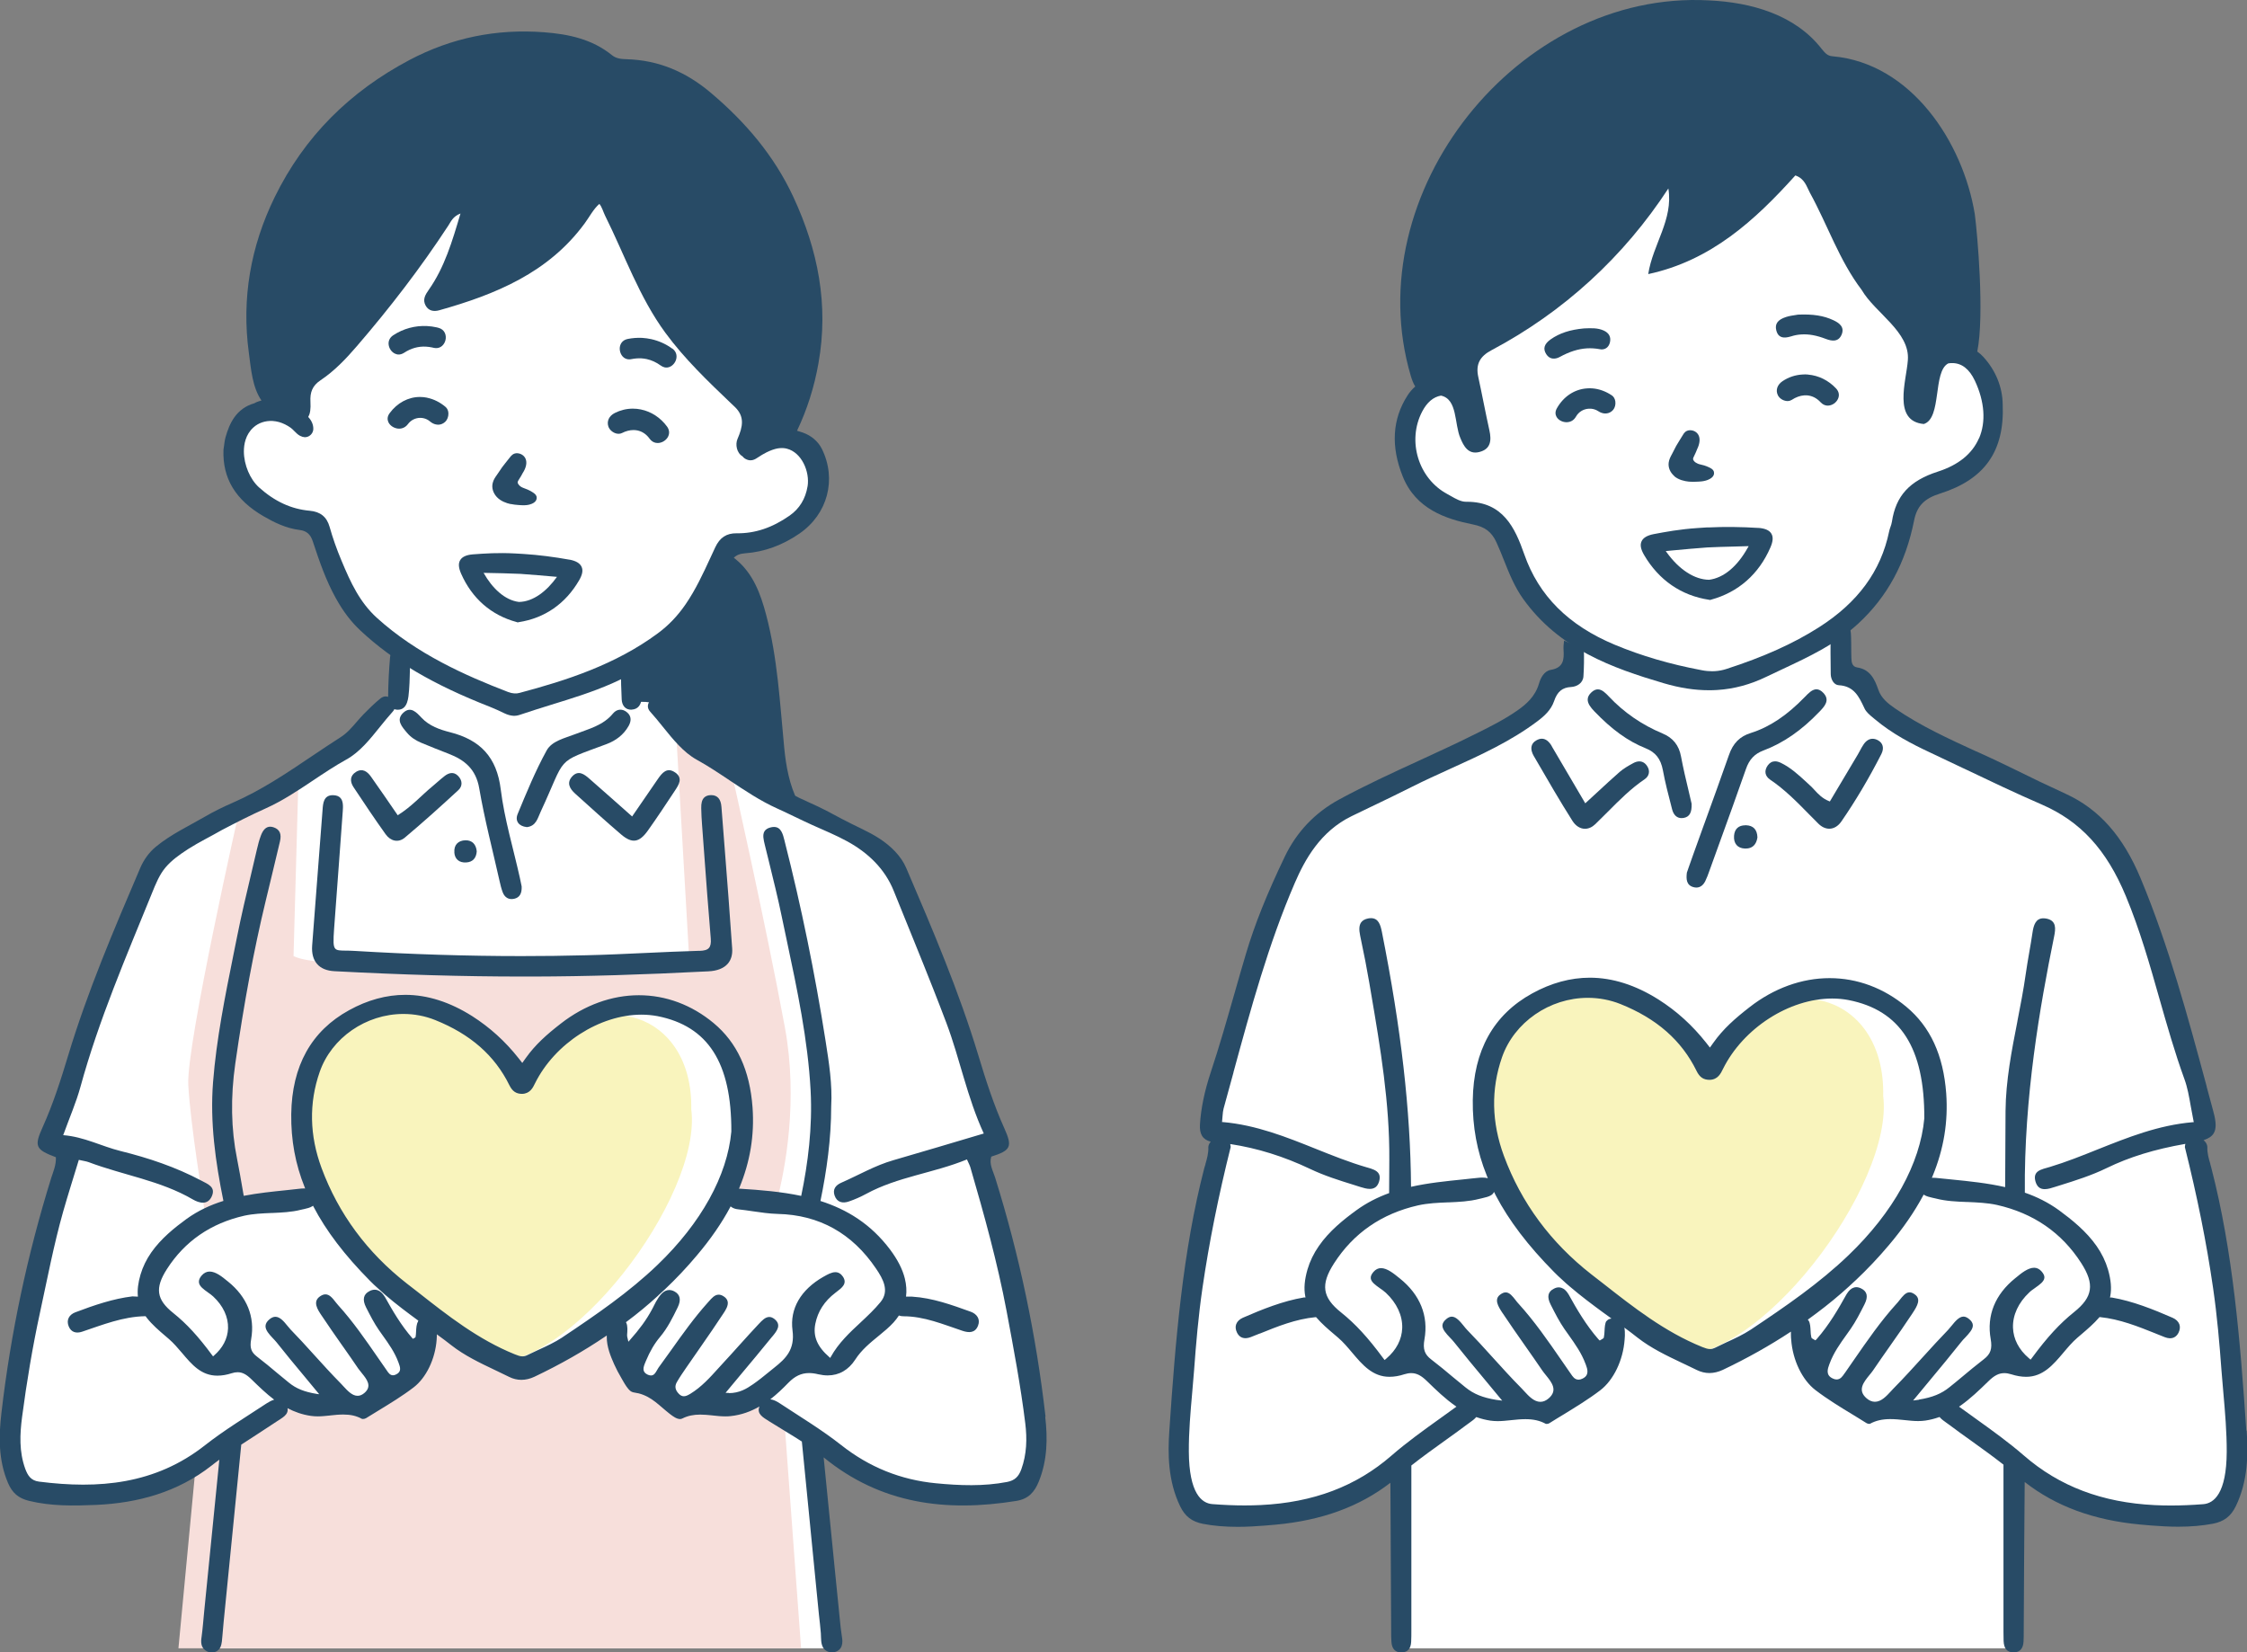 <?xml version="1.0" encoding="UTF-8"?><svg id="_レイヤー_2" xmlns="http://www.w3.org/2000/svg" viewBox="0 0 353.73 260.12"><rect x="0" y="0" width="353.73" height="260.12" fill="#808080" stroke="none"/><defs><style>.cls-1{fill:#f7dfdb;}.cls-2{fill:#f9f4bd;}.cls-3{fill:#fff;}.cls-4{fill:#284b66;}</style></defs><g id="_レイヤー_1-2"><g><g id="_男性_介護士_ハート"><path id="_白" class="cls-3" d="M260.66,24.05s-17.8,24.62-32.18,29.66c0,0-2.97,5.49-5.34,7.41s-4.55,6.13-2.77,10.94c1.78,4.81,5.27,8.69,14.12,9.46,0,0,3.26,6.28,5.2,9.7s7.76,8.84,7.76,8.84l.08,6.44s-3.18-1.01-3.88,1.4-1.24,5.12-7.29,7.83c-6.05,2.71-24.2,10.86-26.76,13.03-2.56,2.17-4.42,1.71-9.7,15.51-5.27,13.81-9.7,31.49-9.7,31.49,0,0-.08,1.78,1.09,2.95,1.16,1.16-3.1,17.45-3.1,17.45,0,0-4.03,31.8-2.48,36.38,1.55,4.58,.31,6.13,6.13,6.44,5.82,.31,16.91,.78,28.08-8.3l.34,28.8h96.58l.34-29.43s5.51,5.11,10.62,6.5c5.11,1.39,18.32,3.92,21.44,1.33,3.12-2.59,3.92-11.02,1.99-26.15-1.92-15.13-6.04-33.71-6.04-33.71l2.19-.93s-9.42-31.85-11.35-36.7c-1.92-4.84-5.04-11.81-12.68-14.87-7.63-3.05-25.75-11.35-27.94-14.4-2.19-3.05-1.92-4.91-3.72-5.04s-2.39-7.37-2.39-7.37c0,0,7.3-4.98,8.96-10.75s.46-10.55,4.45-11.61c3.98-1.06,11.88-3.98,11.88-9.69s.13-10.62-6.7-11.95l-11.48-12.48s-11.55-18.65-12.94-19.25-22.8,1.06-22.8,1.06Z"/><g id="_カラー"><path class="cls-2" d="M296.46,172.46c.3-15.74-15.11-20.24-24.24-8.97-1.06,2.15-3.94,6.05-5.29,1.97-24.29-30.03-46.42,8.55-23.96,31.83,5.71,6.56,12.87,11.3,19.82,15.98,13.76,2.26,35.49-26.84,33.66-40.8Z"/></g><g id="_アウトライン"><g><path class="cls-4" d="M353.62,225.21c-.96-14.3-2.11-28.23-5.5-41.34-.05-.21-.11-.41-.17-.62v-.05c-.25-.83-.5-1.69-.46-2.67-.03-.31-.17-.61-.4-.86-.06-.07-.13-.13-.2-.18,.79-.26,1.28-.59,1.57-1.04,.45-.7,.45-1.74-.03-3.48-.35-1.3-.7-2.6-1.05-3.9v-.05c-2.94-10.88-5.96-22.12-10.39-32.74-2.79-6.68-6.55-10.92-11.83-13.33-2.62-1.2-5.39-2.52-8.47-4.05-1.84-.91-3.74-1.78-5.58-2.62h-.03c-4.31-1.98-8.77-4.01-12.77-6.77-1.07-.74-2.15-1.57-2.62-2.94-.55-1.6-1.27-3.19-3.33-3.5-.86-.13-.89-.94-.91-1.48-.01-.3-.01-.61-.02-.91v-.05c0-.53-.01-2.43-.06-2.97-.1-1.19-.62-1.79-1.54-1.79-.04,0-.09,0-.14,0-.91,.06-1.46,.7-1.49,1.76-.05,1.54-.04,4.53,0,6.51,.02,.82,.5,1.69,1.27,1.73,2.39,.13,3.17,1.79,4,3.55l.05,.11c.27,.57,.82,1.03,1.36,1.47l.24,.2c2.76,2.33,5.9,3.94,8.61,5.21,1.79,.84,3.65,1.72,5.29,2.51l.14,.06c3.98,1.9,8.1,3.87,12.24,5.66,6.11,2.65,10.2,7.09,13.25,14.41,2.2,5.28,3.78,10.82,5.3,16.18,1.19,4.17,2.42,8.49,3.93,12.65,.48,1.31,.72,2.68,1,4.28,.13,.74,.27,1.51,.44,2.34l.03,.16h-.17c-5.4,.46-10.25,2.41-14.95,4.28-2.44,.98-4.96,1.99-7.52,2.76-.13,.04-.27,.08-.45,.13-.72,.2-1.47,.4-1.78,.95-.17,.31-.19,.69-.06,1.17,.24,.85,.7,1.25,1.47,1.25,.52,0,1.11-.19,1.63-.36l.8-.25c2.44-.76,4.96-1.56,7.32-2.71,3.57-1.74,7.53-2.96,12.39-3.81-.04,.14-.06,.3-.08,.51,1.95,7.79,3.41,15.04,4.44,22.17,.65,4.46,1.02,8.85,1.32,12.93,.09,1.19,.19,2.4,.3,3.57,.27,3.05,.54,6.2,.53,9.29-.03,6.58-2.02,8.12-3.69,8.25-1.82,.14-3.49,.21-5.1,.21-.85,0-1.7-.02-2.52-.06-8.3-.4-15.04-2.96-20.61-7.8-2.42-2.1-5.07-4-7.65-5.85-.81-.58-1.6-1.15-2.4-1.73l-.17-.12,.17-.12c1.61-1.12,3.05-2.52,4.44-3.87,.93-.92,1.66-1.29,2.52-1.29,.34,0,.68,.06,1.08,.18,.81,.26,1.6,.4,2.36,.4,2.65,0,4.27-1.92,5.84-3.78,.7-.83,1.42-1.69,2.24-2.39,.2-.17,.41-.35,.61-.52,.96-.82,1.96-1.67,2.8-2.65l.05-.06h.08c3.12,.32,5.99,1.47,8.78,2.59l.04,.02c.46,.18,.92,.37,1.38,.55,.26,.1,.52,.16,.75,.17,.03,0,.06,0,.09,0,.59,0,1.06-.32,1.34-.91,.22-.46,.25-.91,.11-1.3-.16-.42-.53-.78-1.05-1.01-3.05-1.33-6.33-2.64-9.58-3.19h-.29s.04-.18,.04-.18c.24-1.22,.12-2.6-.35-4.23-.38-1.29-.98-2.53-1.79-3.69-1.63-2.34-3.91-4.16-5.92-5.64-1.7-1.23-3.5-2.12-5.38-2.77-.15-14.96,2.38-29.39,4.61-40.34,.25-1.23,.37-2.46-1.15-2.79-.19-.04-.38-.06-.55-.06-1.21,0-1.54,1.1-1.71,2.28-.15,1.03-.33,2.07-.51,3.1-.19,1.11-.39,2.25-.55,3.39-.35,2.49-.84,4.99-1.31,7.41v.03c-.9,4.59-1.83,9.34-1.87,14.13-.03,3.57-.05,7.5-.06,11.98-2.76-.63-5.59-.92-8.39-1.2-.36-.04-.72-.08-1.08-.11l-.21-.02c-.33-.03-.66-.07-.99-.1-.22-.03-.45-.04-.68-.04h-.05c-.05,0-.09,0-.14,0,.04-.1,.09-.2,.13-.3,1.75-4.26,2.45-8.51,2.13-12.99-.45-6.02-2.5-10.48-6.28-13.63-3.54-2.95-7.71-4.51-12.08-4.51s-8.77,1.58-12.61,4.58c-2.29,1.78-4.13,3.4-5.67,5.57l-.56,.78-.59-.76c-2.18-2.75-4.62-4.97-7.48-6.79-3.62-2.29-7.26-3.45-10.83-3.45-3.04,0-6.09,.83-9.07,2.47-6.1,3.35-9.25,9-9.36,16.8-.05,4.18,.66,8.06,2.19,11.85,.06,.15,.12,.3,.18,.45-.23-.07-.5-.1-.82-.1h-.05c-.23,0-.46,.01-.68,.04-.33,.04-.66,.07-.99,.1,0,0-.92,.1-1.29,.14-2.75,.28-5.55,.56-8.26,1.17-.09-12.07-1.55-24.86-4.59-40.14-.22-1.09-.53-2.15-1.71-2.15-.14,0-.28,.01-.43,.04-.53,.1-.92,.32-1.14,.65-.3,.44-.34,1.1-.14,2.06,.63,2.97,1.07,5.25,1.43,7.37l.29,1.71c1.45,8.51,2.94,17.31,2.87,26.22-.01,1.74-.02,3.48-.03,5.23-1.79,.65-3.51,1.51-5.14,2.69-2.02,1.47-4.3,3.29-5.92,5.64-.81,1.16-1.41,2.4-1.79,3.69-.47,1.63-.59,3.01-.35,4.23l.04,.18h-.23s-.03,0-.03,0c-3.28,.55-6.55,1.86-9.6,3.19-.52,.23-.89,.58-1.05,1.01-.15,.39-.11,.85,.11,1.3,.28,.6,.74,.91,1.34,.91,.03,0,.06,0,.09,0,.24-.01,.49-.07,.75-.17,.46-.18,.92-.37,1.38-.55h.04c2.78-1.13,5.66-2.29,8.78-2.59h.08s.05,.05,.05,.05c.84,.98,1.83,1.83,2.8,2.65,.2,.17,.41,.35,.61,.52,.82,.7,1.54,1.56,2.24,2.39,1.57,1.86,3.19,3.78,5.84,3.78,.76,0,1.55-.13,2.36-.4,.39-.12,.73-.18,1.07-.18,.86,0,1.59,.37,2.52,1.29,1.39,1.35,2.83,2.75,4.44,3.87l.17,.12-.17,.12c-.79,.58-1.59,1.15-2.4,1.73-2.57,1.84-5.22,3.74-7.64,5.84-5.57,4.85-12.31,7.4-20.61,7.8-.82,.04-1.67,.06-2.52,.06-1.62,0-3.29-.07-5.1-.21-1.66-.13-3.65-1.67-3.69-8.25-.02-3.09,.26-6.24,.53-9.3,.1-1.17,.21-2.39,.3-3.57,.3-4.08,.67-8.48,1.32-12.93,1.04-7.13,2.49-14.38,4.44-22.17-.02-.18-.04-.33-.07-.46,4.25,.64,8.47,1.96,12.58,3.92,2.22,1.06,4.58,1.8,6.87,2.51,0,0,.81,.25,1.07,.34,.48,.15,.98,.29,1.44,.29,.76,0,1.23-.37,1.47-1.16,.15-.49,.14-.88-.03-1.2-.31-.57-1.08-.8-1.83-1.01l-.11-.03c-2.71-.79-5.39-1.86-7.98-2.9-4.61-1.85-9.38-3.76-14.63-4.22h-.15s.02-.16,.02-.16c.03-.3,.05-.56,.07-.82,.04-.47,.07-.81,.16-1.14,.53-1.89,1.04-3.79,1.56-5.69v-.04c2.71-9.92,5.49-20.17,9.66-29.81,1.57-3.63,4-8.1,8.94-10.5,1.05-.51,2.1-1.02,3.15-1.52l.05-.02c2.06-.99,4.2-2.02,6.3-3.08,2-1.01,4.07-1.94,6.06-2.85,4.65-2.11,9.46-4.29,13.66-7.45,1.1-.82,2.17-1.78,2.65-3.19,.5-1.49,1.3-2.15,2.68-2.22,.89-.05,1.87-.59,1.94-1.68,.09-1.37,.11-2.78,.07-4.29-1.05-.43-2.09-.87-3.12-1.34-.08,.56-.11,1.05-.08,1.51,.09,1.44,.01,2.76-1.99,3.1-1.09,.18-1.63,1.3-1.89,2.2-.59,2-2,3.21-3.31,4.14-2.12,1.49-4.45,2.65-6.71,3.77l-.25,.12c-2.84,1.42-5.78,2.76-8.64,4.08-4.14,1.9-8.43,3.87-12.52,6.09-3.83,2.08-6.71,5.11-8.58,9.01-2.85,5.96-4.73,10.66-6.09,15.23-.64,2.13-1.25,4.28-1.84,6.35l-.03,.1c-1.15,4.02-2.33,8.18-3.68,12.23-.99,2.99-1.55,5.69-1.71,8.24-.09,1.53,.42,2.38,1.7,2.72-.22,.24-.35,.53-.38,.81,.04,1-.21,1.86-.45,2.68v.05c-.07,.21-.13,.41-.19,.62-3.39,13.11-4.54,27.03-5.5,41.34-.25,3.63-.23,7.89,1.7,11.89,.77,1.6,1.86,2.43,3.61,2.77,1.66,.32,3.44,.47,5.44,.47,.7,0,1.44-.02,2.21-.06,1.35-.07,2.66-.18,3.76-.28,7.29-.67,13.22-2.84,18.08-6.6,.04,6.07,.09,17.24,.12,23.25v.17c0,.56,0,1.14,.05,1.7,.08,1.04,.62,1.59,1.54,1.59h.06c.95-.03,1.45-.59,1.5-1.69,.03-.6,.03-1.21,.03-1.8v-25.94c1.71-1.35,3.48-2.62,5.21-3.86,1.16-.83,2.36-1.69,3.53-2.57,.13-.1,.26-.19,.4-.29,.36-.26,.74-.52,1-.82l.07-.08,.1,.03c.71,.25,1.41,.42,2.12,.53,.37,.05,.75,.08,1.15,.08,.66,0,1.34-.07,2-.14l.18-.02c.67-.07,1.43-.15,2.2-.15,1.26,0,2.28,.23,3.19,.73,.03,.01,.08,.02,.14,.02,.14,0,.31-.04,.41-.1,.4-.25,.8-.5,1.24-.77l.81-.49c2.04-1.25,4.15-2.53,5.99-3.94,2.09-1.6,3.6-4.73,3.83-7.98,.01-.18,.03-.39,.04-.62,.01-.42,0-.85-.08-1.26,.7,.51,1.4,1.04,2.08,1.58,2.11,1.65,4.56,2.82,6.94,3.95l.51,.24c.64,.3,1.26,.6,1.89,.91,.64,.31,1.3,.47,1.97,.47s1.41-.17,2.11-.5c3.81-1.81,7.41-3.83,10.72-6.02-.01,.21-.01,.42,0,.62,0,.23,.02,.44,.04,.62,.23,3.25,1.74,6.38,3.83,7.97,1.84,1.41,3.95,2.7,6,3.94l.8,.49c.44,.27,.84,.51,1.24,.77,.1,.06,.27,.11,.41,.11,.07,0,.12,0,.14-.02,.91-.5,1.93-.73,3.19-.73,.76,0,1.52,.08,2.2,.15l.18,.02c.66,.07,1.33,.14,2,.14,.4,0,.78-.03,1.15-.08,.72-.11,1.41-.28,2.12-.53l.1-.03,.07,.08c.26,.3,.63,.56,1.01,.83,.13,.09,.27,.19,.39,.28,1.17,.88,2.37,1.74,3.55,2.58,1.67,1.2,3.38,2.43,5.04,3.73v25.89s0,.44,0,.44c0,.47,0,.95,.02,1.43,.05,1.2,.56,1.79,1.56,1.79h.09c.93-.03,1.43-.61,1.49-1.72,.03-.54,.03-1.09,.03-1.63v-.25c.03-5.87,.09-17.04,.15-23.22,4.89,3.82,10.86,6.02,18.21,6.7,1.11,.1,2.42,.22,3.76,.28,.77,.04,1.51,.06,2.21,.06,2,0,3.78-.16,5.44-.47,1.76-.34,2.84-1.17,3.62-2.77,1.93-4,1.95-8.25,1.7-11.89Zm-100.73-17.27c-.24,.39-.27,1.03-.3,1.6-.02,.32-.03,.65-.11,1.02v.03s-.03,.03-.03,.03c-.05,.07-.13,.13-.28,.21l-.34,.2-.21-.21c-1.94-2.22-3.42-4.76-4.64-6.97l-.04-.07s-.05-.08-.09-.14c-.28-.45-.63-.76-1-.89-.15-.06-.31-.09-.46-.09-.25,0-.52,.07-.79,.22-.93,.47-1.1,1.28-.5,2.47l.07,.14c.64,1.26,1.3,2.56,2.11,3.73,.22,.31,.44,.62,.66,.93,1,1.41,2.04,2.87,2.65,4.54l.04,.09c.27,.73,.63,1.73-.54,2.26-.2,.1-.4,.15-.59,.15-.61,0-.94-.5-1.23-.94l-.12-.17c-.45-.65-.91-1.31-1.37-1.98-2.07-3-4.22-6.11-6.72-8.86-.13-.13-.24-.28-.35-.41l-.13-.17c-.46-.59-.94-1.21-1.55-1.21-.26,0-.54,.11-.85,.34-.99,.72-.4,1.79,.35,2.91l.06,.08c1.1,1.66,2.28,3.34,3.41,4.95l.23,.33c.76,1.08,1.7,2.42,2.56,3.69,.15,.22,.34,.45,.58,.75,.9,1.11,1.91,2.36,.42,3.64-.42,.36-.85,.54-1.3,.54-1,0-1.82-.89-2.54-1.67-.12-.14-.24-.26-.38-.41l-.04-.04c-1.62-1.63-3.21-3.4-4.62-4.95-1.37-1.52-2.62-2.89-3.93-4.23-.18-.19-.38-.42-.57-.67-.52-.64-1.17-1.44-1.87-1.44-.27,0-.57,.13-.86,.38-.38,.31-.58,.63-.61,.97-.04,.65,.61,1.34,1.19,1.95,.22,.23,.45,.47,.64,.71,1.61,2.02,3.31,4.08,4.91,5.99,.67,.81,1.35,1.63,2.07,2.5l.6,.72-.94-.12c-2.14-.35-3.54-.92-4.83-1.96-.66-.53-1.33-1.08-2-1.64-1-.85-2.19-1.83-3.39-2.75-1.07-.81-1.35-1.64-1.08-3.17,.66-3.71-.68-7.03-3.87-9.59l-.14-.11c-.79-.64-1.86-1.52-2.83-1.52-.44,0-.84,.2-1.18,.59-.33,.38-.47,.71-.43,1.03,.07,.58,.76,1.07,1.43,1.54l.02,.02c.32,.22,.65,.45,.92,.7,1.72,1.61,2.64,3.58,2.58,5.55-.06,1.8-.92,3.46-2.48,4.79l-.29,.25-.24-.31c-2.38-3.23-4.36-5.38-6.61-7.18-2.97-2.37-3.26-4.39-1.12-7.72,3.06-4.77,7.51-7.84,13.24-9.14,1.54-.34,3.13-.41,4.67-.47h.14c1.6-.07,3.24-.14,4.82-.55,.11-.03,.22-.05,.35-.08l.16-.04c.51-.12,.99-.23,1.34-.45,.23-.14,.38-.31,.47-.53,.09,.18,.18,.37,.28,.56,2.07,3.96,5.06,7.89,9.15,12.03,.4,.41,.84,.83,1.4,1.33,.3,.29,.64,.59,1.08,.96,1.76,1.51,3.64,2.91,5.26,4.1,.3,.22,.6,.43,.9,.65l.26,.19c.05,.04,.11,.08,.16,.12-.36,.04-.61,.17-.77,.41Zm19.04,3.3l-.27,.13c-.67,.31-1.21,.57-1.71,.82-.25,.12-.48,.18-.75,.18-.4,0-.75-.14-1.2-.31l-.05-.02c-5.89-2.38-10.82-6.26-15.59-10l-1.83-1.42c-6.42-5.01-11.05-11.28-13.78-18.66-1.95-5.27-2.05-10.49-.3-15.52,1.92-5.51,7.48-9.36,13.52-9.36,1.77,0,3.49,.33,5.11,.97,5.72,2.29,9.64,5.73,12,10.54,.48,.99,1.08,1.4,2.06,1.4,1.29-.03,1.75-1,2.1-1.72,3.19-6.42,10.42-11.08,17.2-11.08,.86,0,1.72,.08,2.56,.24,8.18,1.61,11.98,7.53,11.93,18.63-.65,7.13-4.88,14.78-11.93,21.54-4.58,4.4-9.89,8.05-15.38,11.71-1.2,.79-2.53,1.4-3.7,1.94Zm30.17,9.11l-.93,.12,.6-.72c.71-.86,1.4-1.69,2.07-2.5,1.6-1.92,3.3-3.97,4.9-5.99,.18-.24,.41-.48,.64-.71,.57-.61,1.23-1.3,1.19-1.95-.02-.34-.22-.66-.61-.97-.29-.24-.59-.37-.86-.37-.7,0-1.35,.8-1.87,1.44-.2,.24-.39,.47-.57,.67-1.31,1.35-2.55,2.71-3.93,4.23-1.41,1.55-3,3.31-4.62,4.95l-.05,.05c-.13,.14-.25,.26-.37,.4-.72,.78-1.53,1.67-2.54,1.67-.45,0-.88-.18-1.3-.54-1.49-1.28-.48-2.53,.42-3.64,.24-.29,.43-.52,.58-.74,.86-1.27,1.8-2.61,2.56-3.69l.23-.33c1.14-1.62,2.31-3.29,3.41-4.96l.05-.08c.75-1.13,1.34-2.19,.35-2.91-.31-.23-.58-.34-.85-.34-.6,0-1.08,.61-1.55,1.21l-.13,.16c-.11,.14-.22,.28-.35,.41-2.5,2.75-4.64,5.86-6.72,8.86-.46,.66-.92,1.32-1.37,1.98l-.12,.16c-.3,.44-.63,.94-1.24,.94-.19,0-.39-.05-.59-.15-1.18-.53-.81-1.53-.54-2.27l.03-.07c.61-1.68,1.65-3.14,2.66-4.55,.23-.32,.44-.63,.66-.93,.81-1.17,1.47-2.47,2.11-3.73l.07-.14c.6-1.19,.43-2-.5-2.47-.27-.14-.54-.22-.79-.22-.15,0-.31,.03-.46,.09-.37,.13-.71,.44-1,.9-.04,.05-.06,.09-.08,.13l-.04,.06c-1.23,2.21-2.7,4.76-4.65,6.98l-.21,.21-.34-.19c-.15-.08-.23-.14-.28-.21l-.02-.03v-.03c-.09-.37-.11-.7-.12-1.02-.03-.57-.06-1.21-.3-1.6-.04-.07-.09-.12-.15-.17,.47-.34,.93-.68,1.37-1.01,1.8-1.34,3.53-2.77,5.15-4.25h0s.05-.05,.05-.05c.27-.24,.56-.5,.93-.86l.05-.04c1.85-1.75,3.62-3.62,5.25-5.56,2.2-2.6,4-5.22,5.37-7.78,.03-.05,.05-.1,.08-.15,.03,.02,.07,.05,.1,.07,.35,.22,.83,.33,1.34,.45l.15,.03c.13,.03,.24,.05,.35,.08,1.58,.41,3.23,.48,4.82,.54h.13c1.54,.07,3.13,.13,4.67,.47,5.73,1.3,10.18,4.37,13.24,9.14,2.14,3.33,1.84,5.35-1.12,7.72-2.25,1.8-4.23,3.95-6.61,7.18l-.24,.31-.29-.25c-1.56-1.33-2.42-2.99-2.48-4.79-.06-1.97,.85-3.94,2.57-5.55,.26-.26,.6-.49,.92-.71l.02-.02c.67-.47,1.36-.96,1.43-1.54,.04-.31-.1-.64-.43-1.02-.34-.39-.74-.59-1.18-.59-.97,0-2.05,.88-2.83,1.53l-.14,.11c-3.19,2.57-4.53,5.88-3.87,9.59,.27,1.53-.02,2.36-1.08,3.17-1.2,.92-2.38,1.91-3.39,2.75-.67,.56-1.33,1.11-2,1.64-1.29,1.05-2.69,1.62-4.84,1.97Z"/><path class="cls-4" d="M265.55,137.4c-.12,.98-.08,1.94,1.02,2.25,.16,.05,.33,.07,.48,.07,.59,0,1.07-.35,1.4-1.01,.25-.51,.46-1.07,.65-1.62l1.45-4.01c1.42-3.92,2.89-7.97,4.3-12.01,.53-1.53,1.36-2.4,2.76-2.93,3.12-1.17,6-3.16,8.79-6.08,.82-.85,1.74-1.82,.64-2.98-.36-.38-.72-.57-1.09-.57-.66,0-1.26,.62-1.78,1.16l-.04,.04c-2.86,2.95-5.57,4.75-8.52,5.68-1.73,.54-2.79,1.61-3.43,3.46-1.27,3.62-2.59,7.27-3.87,10.8l-.05,.13c-.57,1.58-1.14,3.17-1.71,4.75-.25,.69-.49,1.38-.71,2.01l-.3,.87Z"/><path class="cls-4" d="M285.64,124.36c-.24-.26-.46-.5-.71-.72-.2-.18-.39-.36-.58-.54-1.22-1.12-2.48-2.28-4.02-3.02-.32-.15-.62-.23-.89-.23-.46,0-.85,.22-1.16,.65-.29,.41-.41,.84-.34,1.23,.07,.38,.31,.72,.7,.99,2.29,1.54,4.23,3.51,6.1,5.42,.5,.51,.99,1.01,1.5,1.51,.53,.53,1.13,.81,1.73,.81,.71,0,1.38-.4,1.88-1.11,2.23-3.22,4.36-6.81,6.32-10.65,.47-.93,.26-1.75-.58-2.19-.27-.14-.54-.21-.8-.21-.53,0-1.01,.3-1.4,.86-.22,.31-.4,.66-.58,.99-.11,.21-.23,.42-.35,.63-1.04,1.75-2.08,3.5-3.12,5.24l-1.28,2.15-.12-.05c-1.06-.42-1.69-1.1-2.3-1.76Z"/><path class="cls-4" d="M244.3,117.48c-.46-.79-.99-1.19-1.58-1.19-.28,0-.57,.09-.88,.27-.39,.22-.63,.52-.72,.87-.15,.56,.09,1.16,.32,1.56l.45,.77c1.81,3.13,3.69,6.37,5.66,9.48,.5,.78,1.21,1.23,1.96,1.23,.57,0,1.13-.25,1.63-.73,.67-.65,1.34-1.31,1.98-1.96,1.79-1.8,3.64-3.66,5.8-5.12,.71-.48,.87-1.3,.4-2.03-.32-.51-.75-.77-1.25-.77-.3,0-.62,.09-.95,.27-.74,.4-1.51,.84-2.15,1.39-1.19,1.04-2.33,2.1-3.65,3.32-.51,.48-1.05,.97-1.62,1.49l-.14,.13-1.61-2.74c-1.26-2.15-2.46-4.19-3.66-6.23Z"/><path class="cls-4" d="M259.05,117.79c1.58,.63,2.39,1.67,2.73,3.47,.35,1.91,.85,3.83,1.33,5.68l.12,.47c.23,.89,.76,1.38,1.48,1.38,.11,0,.23-.01,.34-.03,.93-.17,1.3-.85,1.25-2.23-.14-.62-.29-1.26-.45-1.93l-.03-.13c-.42-1.74-.84-3.53-1.19-5.39-.32-1.75-1.27-2.94-2.92-3.62-3.23-1.35-6.07-3.3-8.43-5.81-.48-.5-1.07-1.13-1.74-1.13-.33,0-.66,.15-.99,.45-.4,.36-.6,.73-.61,1.13-.02,.66,.48,1.28,1.02,1.85,2.76,2.89,5.33,4.74,8.09,5.84Z"/><path class="cls-4" d="M274.75,129.92c-1.06,0-1.69,.58-1.77,1.64-.05,.61,.09,1.11,.39,1.46,.29,.34,.73,.53,1.29,.56,.06,0,.11,0,.17,0,1.03,0,1.66-.61,1.83-1.75-.04-1.25-.66-1.89-1.84-1.92h-.07Z"/></g><g><path class="cls-4" d="M276.82,83.11c-2.62-.17-5.4-.2-7.84-.08h-.32s-1.36,.09-1.36,.09c-2.91,.19-5.15,.62-6.96,.96-1.03,.2-1.67,.58-1.92,1.14-.26,.55-.13,1.24,.4,2.15,2.31,3.95,5.85,6.39,10.23,7.05l.16,.03,.16-.05c4.28-1.17,7.51-4.01,9.33-8.21,.42-.97,.47-1.66,.15-2.19-.32-.53-.99-.82-2.04-.9Zm-1.67,3.09c-1.65,2.98-3.81,4.78-6.1,5.07-2.28-.02-4.71-1.59-6.67-4.31l-.15-.21,.96-.09c2.06-.19,3.84-.36,5.57-.48h0s0,0,0,0c1.33-.07,2.71-.1,4.17-.14,.67-.02,1.37-.04,2.09-.06h.26s-.12,.22-.12,.22Z"/><path class="cls-4" d="M263.56,74.96c.69,.59,1.63,.79,2.3,.86,.42,.04,.84,.03,1.24,.01,0,0,.34-.01,.44-.02,.52-.03,.94-.12,1.3-.26,1.1-.44,1.05-1.06,.93-1.39-.13-.29-.43-.45-.77-.61-.24-.12-.49-.2-.72-.28-.15-.05-.32-.09-.55-.14-.16-.04-.3-.07-.44-.13-.25-.1-.46-.24-.61-.42-.06-.08-.14-.19-.15-.28-.02-.15,.09-.38,.22-.63,.16-.32,.3-.65,.41-.94,.45-.91,.52-1.75,.18-2.31-.27-.45-.78-.71-1.35-.69-.64,.04-.9,.47-1.05,.72l-.63,1.02c-.15,.24-.3,.49-.44,.73-.12,.22-.24,.45-.35,.68-.09,.18-.18,.37-.31,.6-.22,.41-.45,.82-.52,1.34-.1,.78,.22,1.55,.89,2.13Z"/><path class="cls-4" d="M284.63,58.96c-.31-.03-.63-.03-.94,0-1.1,.07-2.14,.42-3.07,1.04-.84,.56-1.13,1.43-.74,2.22,.24,.49,.82,.86,1.4,.91,.07,0,.14,0,.21,0,.21-.01,.4-.08,.57-.18,.64-.42,1.32-.67,1.97-.71,.15,0,.31,0,.46,0,.8,.07,1.51,.43,2.12,1.09,.29,.31,.64,.49,1.01,.52,.07,0,.14,0,.21,0,.62-.04,1.22-.45,1.5-1.03,.28-.57,.17-1.18-.29-1.67-1.18-1.26-2.74-2.04-4.41-2.18Z"/><path class="cls-4" d="M253.72,62.23c-.94-.63-1.99-1.01-3.03-1.09-.29-.02-.58-.03-.86,0-1.96,.13-3.69,1.27-4.74,3.13-.33,.58-.22,1.04-.07,1.32,.25,.48,.82,.82,1.44,.87,.1,0,.19,0,.28,0,.58-.04,1.05-.34,1.35-.87,.41-.73,1.16-1.2,2-1.25,.12,0,.25,0,.37,0,.41,.03,.81,.17,1.16,.4,.3,.2,.64,.32,.97,.35,.08,0,.17,0,.25,0,.43-.03,.82-.23,1.11-.57,.28-.33,.41-.85,.34-1.33-.06-.42-.26-.75-.55-.95Z"/><path class="cls-4" d="M249.77,54.84c.68-.04,1.37,0,2.06,.13,.14,.03,.28,.04,.42,.03,.62-.04,1.07-.48,1.21-1.19,.15-.81-.19-1.41-1.01-1.78-.94-.42-1.92-.38-3.07-.33h-.02c-2.2,.2-3.88,.75-5.27,1.74-.99,.71-1.22,1.45-.69,2.29,.32,.51,.77,.76,1.31,.72,.28-.02,.57-.11,.86-.27,1.48-.81,2.86-1.25,4.22-1.34Z"/><path class="cls-4" d="M288.62,50.41c-1.53-.72-3.2-.98-5.57-.88-.1,.02-.22,.04-.37,.06-.41,.06-.97,.14-1.51,.31-1.31,.42-1.8,1.09-1.54,2.11,.2,.81,.68,1.17,1.47,1.12,.25-.02,.54-.08,.87-.18,.52-.17,1.06-.27,1.6-.3,1.18-.08,2.42,.15,3.88,.71,.5,.19,.91,.27,1.26,.25,.57-.04,.96-.35,1.21-.95,.5-1.22-.43-1.84-1.3-2.25Z"/><path class="cls-4" d="M315.27,63.65c-.03-2.7-1.11-5.36-3.05-7.47-.28-.31-.6-.59-.95-.84,1.15-5.71,.02-18.51-.39-21.62-1.86-11.35-10.02-23.77-22.38-24.86-.87-.05-1.25-.61-1.71-1.14-4.18-5.41-11.11-7.36-17.8-7.66-30.02-1.63-55.39,30.34-46.9,59.11,.19,.63,.4,1.2,.7,1.67-.47,.42-.89,.9-1.23,1.44-2.39,3.73-2.63,8.02-.73,12.74,2.06,5.11,6.74,6.68,11.04,7.54,1.92,.38,2.96,1.18,3.72,2.85,.42,.92,.8,1.87,1.17,2.8,.82,2.06,1.67,4.19,3.02,6.07,5.66,7.9,14.04,10.89,22.14,13.28,2.52,.74,4.84,1.1,7.1,1.1,.44,0,.89-.01,1.32-.04,2.67-.17,5.22-.86,7.77-2.1,.86-.41,1.72-.82,2.58-1.22,4.11-1.93,8.36-3.92,11.84-7.13,4.58-4.23,7.46-9.54,8.79-16.22,.45-2.28,1.6-3.47,4.08-4.25,7.04-2.22,10.18-6.68,9.87-14.04Zm-3.74,5.35c-1.06,2.44-3.23,4.2-6.46,5.24-4.46,1.44-6.62,3.8-7.24,7.9-.04,.29-.14,.57-.24,.85-.07,.21-.16,.45-.2,.69-1.3,6.24-4.92,11.17-11.06,15.08-4.04,2.57-8.69,4.66-14.61,6.57-.54,.17-1.1,.28-1.68,.32-.16,.01-.33,.02-.49,.02-.54,0-1.09-.05-1.69-.17-4.99-.94-9.45-2.25-13.63-3.99-7.33-3.06-12-7.73-14.28-14.27-1.46-4.17-3.35-8.25-9.03-8.25h-.15c-.79,0-1.62-.47-2.42-.93-.17-.1-.34-.19-.5-.28-4.57-2.44-6.38-8.39-3.96-13,.76-1.45,1.75-2.29,2.95-2.5,2.64,.55,2.09,4.47,3.06,6.69,.5,1.22,1.23,2.63,2.97,2.19,1.81-.45,1.95-1.81,1.6-3.4-.62-2.79-1.14-5.6-1.75-8.4-.44-2,.23-3.26,2.1-4.24,11.34-6.01,20.81-14.71,27.82-25.45,.8,4.93-2.44,8.77-3.17,13.48,9.88-2.12,16.81-8.47,23.16-15.53,1.5,.51,1.76,1.75,2.3,2.74,2.78,5.06,4.61,10.63,8.14,15.28,2.1,3.62,7.64,6.61,7.27,11.07-.23,3.25-2.43,9.59,2.51,10.04,2.88-.89,1.39-8.27,3.85-9.54,.13-.02,.26-.04,.39-.05,.08,0,.16,0,.24,0,1.5,0,2.7,.94,3.57,2.79,1.53,3.27,1.76,6.48,.65,9.05Z"/></g></g></g><g id="_女性_介護士_ハート"><path id="_白-2" class="cls-3" d="M70.23,29.89l-25.27,28.94v6.02s-7.06-1.4-8.55,2.59c-1.49,3.99-.19,9.45,3.9,11.97,4.09,2.52,9.88,3.23,9.88,3.23,0,0,1.01,7.16,3.91,10.97s8.74,8.62,8.74,8.62l-.16,6.72s-1.93,1.78-4.53,4.38c-2.6,2.6-2.42,4.46-7.53,6.6-5.11,2.14-25.55,14.16-25.55,14.16,0,0-2.88,3.5-4.83,9.44-1.95,5.95-12.73,36.51-12.73,36.51l3.04,1.11-7.04,27.04s-4.83,16.45-1.11,23.69l1.49,2.88s10.96,1.21,16.17,0c5.2-1.21,15.98-8.08,15.98-8.08l-2.94,32.8h99.05l-4.35-33.88s4.06,3.18,7.03,5.32c2.97,2.14,12.1,4.65,18.34,4.35,6.24-.29,8.67-.04,9.63-3.39,.96-3.35,.42-14.7-1.38-21.77-1.8-7.08-7.96-29.27-7.96-29.27l3.85-1.8s-10.76-27.88-11.43-30.77c-.67-2.89-3.64-11.18-7.62-14.49-3.98-3.31-24.54-11.5-28.47-15.78-3.94-4.28-7.93-13.36-7.93-13.36,0,0,9.75-8.25,10.82-11.72,1.06-3.47-.58-7.3,2.26-7.34,2.85-.04,11.08,.04,13.01-5.74,1.93-5.78,1.69-7.11-1.83-9.21-3.52-2.09-7.08-2.43-7.08-2.43l-.42-6.03-24.54-33.37-23.86,1.07Z"/><g id="_カラー-2"><g><path class="cls-1" d="M32.13,190.02l-.06,2.11,18.67-3.59s-4.27-13.46-2.38-18.72,4.47-8.63,8.53-10.72c4.07-2.08,7.16-1.49,11.91,0,4.76,1.49,10.11,2.91,13.19,10.38,0,0,7.05-12.78,19.35-11.73,12.3,1.05,15.28,10.56,15.78,16.57,.5,6.01-3.18,14.21-3.18,14.21,0,0,4.34,.35,8.29,.82,1.39-5.3,3.46-16.09,1.32-27.67-3.02-16.35-8.31-39.79-8.31-39.79l-8.81-6.74,2.08,36.03s-19.47,.66-30.16,.66-28.17,.57-32.14-1.32l.78-28.21-9.21,4.77s-8.47,37.43-8.14,43.69c.33,6.25,2.47,19.23,2.47,19.23Z"/><path class="cls-1" d="M119.13,220.29s-9.28,1.82-12.03,1.59c-2.74-.24-7.74-5.62-7.74-5.62l-3.18-9.37s-11.11,8.84-13.63,8.77c-2.51-.07-15.41-8.77-15.41-8.77,0,0,.4,5.2-1.32,8.11s-8.86,6.55-8.86,6.55c0,0-6.1,1.79-11.12-1.39,0,0-11.44,8.65-15.08,11.12l-2.67,28.2H126.11l-2.66-36.28-4.32-2.92Z"/></g><path class="cls-2" d="M108.82,174.63c.29-15.34-14.73-19.72-23.62-8.74-1.03,2.09-3.84,5.9-5.15,1.92-23.68-29.27-45.25,8.34-23.35,31.02,5.57,6.39,12.54,11.01,19.31,15.57,13.41,2.2,34.59-26.16,32.81-39.77Z"/></g><g id="_アウトライン-2"><g><path class="cls-4" d="M110.06,149.68c-2.83,.08-5.71,.21-8.49,.34-3.05,.14-6.21,.29-9.31,.36-3.35,.09-6.77,.13-10.17,.13-8.55,0-17.42-.28-26.36-.82-.52-.03-.95-.04-1.34-.04-.84-.01-1.35-.02-1.61-.31-.34-.37-.32-1.21-.18-3.19,.23-3.25,.48-6.54,.72-9.73,.22-2.91,.44-5.82,.64-8.73,.06-.79,.07-1.6-.37-2.08-.26-.28-.64-.42-1.17-.43h-.03c-1.44,0-1.54,1.27-1.61,2.29-.22,2.86-.44,5.72-.66,8.58-.33,4.2-.66,8.54-.98,12.8-.09,1.24,.17,2.21,.78,2.91,.6,.69,1.53,1.07,2.74,1.13,10.63,.56,20.31,.84,29.6,.84,.59,0,1.17,0,1.76,0,8.23-.02,16.98-.28,27.52-.82,1.36-.07,2.38-.47,3.01-1.18,.54-.61,.78-1.43,.71-2.43-.36-5.3-.78-10.69-1.19-15.9-.17-2.13-.33-4.26-.5-6.39-.09-1.22-.63-1.84-1.62-1.84-.48,0-.86,.14-1.11,.4-.33,.34-.47,.87-.45,1.67,.02,.92,.06,1.74,.12,2.48,.1,1.35,.2,2.7,.3,4.06,.34,4.57,.68,9.3,1.08,13.95,.06,.74-.03,1.2-.29,1.5-.26,.3-.73,.44-1.52,.46Z"/><path class="cls-4" d="M63.51,112.18c-1.25,1.15-.23,2.23,.56,3.17,.6,.72,1.38,1.22,2.24,1.58,1.41,.59,2.84,1.16,4.27,1.71,2.56,.98,4.34,2.43,4.86,5.45,.84,4.9,2.11,9.73,3.2,14.59,.13,.6,.28,1.2,.49,1.77,.31,.82,.94,1.23,1.81,1.04,.87-.2,1.23-.84,1.18-1.95-.06-.29-.16-.82-.28-1.34-1.03-4.64-2.43-9.23-3.01-13.92-.62-5.08-3.21-7.8-7.98-9.01-1.61-.41-3.26-.98-4.47-2.26-.83-.88-1.72-1.88-2.88-.82Z"/><path class="cls-4" d="M82.92,130.21c1.49-.16,1.72-1.42,2.19-2.42,4.16-8.93,2.12-7.57,10.37-10.65,1.47-.55,2.7-1.47,3.48-2.86,.4-.71,.49-1.49-.2-2.1-.76-.68-1.65-.59-2.25,.13-1.56,1.91-3.83,2.43-5.96,3.26-1.64,.64-3.67,1.06-4.5,2.58-1.76,3.2-3.16,6.61-4.56,10-.45,1.09,.19,1.92,1.42,2.05Z"/><path class="cls-4" d="M106.32,121.63c-1.32-.95-2.1,.05-2.79,1.05-1.26,1.82-2.51,3.65-4.02,5.85-2.43-2.15-4.59-4.08-6.77-5.98-.77-.67-1.67-1.34-2.62-.37-.99,1.03-.44,1.98,.44,2.77,2.4,2.16,4.78,4.33,7.23,6.42,1.72,1.46,2.85,1.28,4.2-.62,1.47-2.06,2.86-4.18,4.26-6.29,.6-.91,1.29-1.95,.08-2.83Z"/><path class="cls-4" d="M70,122.16c-.67,.51-1.28,1.1-1.93,1.63-1.76,1.45-3.28,3.2-5.46,4.55-1.44-2.09-2.8-4.1-4.21-6.08-.57-.8-1.33-1.37-2.35-.75-.99,.61-.97,1.53-.4,2.4,1.65,2.49,3.31,4.98,5.05,7.41,.77,1.08,1.99,1.41,3.03,.54,2.88-2.42,5.67-4.93,8.43-7.48,.69-.64,.65-1.55-.07-2.26-.68-.67-1.42-.47-2.08,.03Z"/><path class="cls-4" d="M71.52,134.2c.08,1.06,.78,1.63,1.86,1.57,1.08-.06,1.6-.73,1.67-1.75-.1-1.11-.73-1.76-1.77-1.74-1.15,.02-1.85,.73-1.75,1.92Z"/><path class="cls-4" d="M99.46,111.71c.99-.06,1.47-.78,1.53-1.7,.07-.99,.02-1.98,.02-2.97,.02,0,.04,0,.06,0,0-1.07,.04-2.14-.01-3.2,0-.03,0-.05,0-.07-1.1,.54-2.21,1.08-3.31,1.65,0,1.57,.04,3.14,.12,4.71,.05,.9,.56,1.65,1.6,1.59Z"/><path class="cls-4" d="M164.59,223.02c-1.47-12.8-4.09-25.36-7.94-37.66-.33-1.06-.97-2.1-.6-3.28,3.08-.98,3.37-1.54,2.06-4.45-1.67-3.71-2.91-7.56-4.08-11.44-3.06-10.12-7.2-19.83-11.36-29.53-.83-1.95-2.45-3.48-4.19-4.63-1.85-1.21-3.92-2.02-5.86-3.07-1.65-.89-3.36-1.81-5.1-2.57-4.46-1.94-8.51-4.68-12.44-7.32-1.47-.99-2.99-2.02-4.51-2.98-1.01-.64-1.79-1.55-2.54-2.42-.36-.42-.73-.85-1.13-1.25-.81-.82-1.67-1.68-2.63-2.45-.25-.2-.53-.31-.82-.31-.34,0-.66,.15-.94,.43-.63,.63-.69,1.36-.16,1.94,.69,.76,1.37,1.6,2.02,2.41,1.59,1.97,3.23,4,5.3,5.15,1.82,1,3.56,2.17,5.25,3.3,2.36,1.57,4.79,3.2,7.44,4.39,1.84,.83,3.64,1.75,5.48,2.58,1.86,.84,3.76,1.61,5.56,2.6,3.26,1.79,5.9,4.31,7.3,7.8,2.08,5.17,4.21,10.32,6.25,15.51,.7,1.77,1.38,3.54,2.05,5.31,2.12,5.64,3.23,11.62,5.87,17.36-5,1.48-9.6,2.87-14.22,4.2-2.9,.83-5.48,2.35-8.22,3.55-.87,.38-1.38,1.03-1.05,2,.37,1.09,1.27,1.29,2.25,.95,.94-.32,1.86-.73,2.73-1.2,4.97-2.7,10.62-3.27,15.86-5.42,.25,.58,.44,.9,.54,1.25,2.18,7.49,4.26,14.97,5.71,22.67,1.1,5.86,2.2,11.7,2.93,17.61,.3,2.44,.24,4.87-.62,7.25-.41,1.13-1.01,1.75-2.22,1.99-3.73,.72-7.5,.57-11.22,.21-5.52-.53-10.49-2.52-14.91-6.01-3.06-2.41-6.42-4.43-9.68-6.58-.47-.31-.98-.57-1.48-.63,1.01-.78,1.94-1.67,2.82-2.58,1.04-1.07,2.05-1.55,3.28-1.55,.44,0,.91,.06,1.44,.19,.52,.12,1.03,.18,1.49,.18,1.78,0,3.28-.86,4.33-2.48,.98-1.53,2.33-2.63,3.76-3.8l.05-.04c.72-.59,1.55-1.27,2.22-2.01,.32-.35,.6-.72,.85-1.1,.21,.08,.45,.12,.71,.12,3.28,0,6.24,1.27,9.27,2.28,1.06,.36,2.03,.36,2.48-.81,.4-1.04-.21-1.84-1.14-2.18-3-1.08-6.01-2.18-9.24-2.38-.32,0-.64-.01-.96,0,.12-.9,.06-1.86-.19-2.87-.37-1.47-1.13-2.95-2.31-4.53-3.05-4.06-6.81-6.33-10.97-7.66,.98-4.76,1.69-9.75,1.69-14.89,.2-3.45-.35-6.9-.87-10.22l-.02-.13c-1.67-10.63-3.83-21.16-6.41-31.29l-.05-.21c-.25-1-.53-2.14-1.65-2.14-.15,0-.32,.02-.49,.06-.49,.11-.82,.32-1.01,.62-.34,.56-.14,1.36,.05,2.14,0,0,.46,1.86,.66,2.68,.69,2.81,1.41,5.71,2,8.58,.26,1.26,.53,2.53,.8,3.79,1.63,7.68,3.32,15.62,3.75,23.6,.31,5.8-.41,11.48-1.48,16.61-3.08-.65-6.32-.93-9.62-1.13-.03,0-.06,0-.09,0-.03,0-.07,0-.09,0,.02-.04,.04-.09,.06-.13,1.71-4.15,2.39-8.29,2.08-12.66-.43-5.87-2.44-10.21-6.12-13.28-3.45-2.87-7.52-4.39-11.77-4.39s-8.54,1.54-12.29,4.46c-2.23,1.73-4.02,3.32-5.52,5.43l-.55,.77-.58-.74c-2.12-2.68-4.51-4.84-7.29-6.62-3.52-2.23-7.07-3.36-10.55-3.36-2.96,0-5.93,.81-8.83,2.41-5.95,3.26-9.02,8.77-9.12,16.37-.05,4.08,.64,7.86,2.13,11.55,.02,.05,.04,.1,.06,.15-.05,0-.1,0-.16,0h-.04c-.22,0-.44,.01-.65,.04-.37,.04-.73,.08-1.1,.12-.33,.03-.67,.07-1,.11-2.24,.23-4.5,.46-6.72,.89-.05-.3-.11-.61-.16-.91-.28-1.61-.56-3.27-.89-4.9-.95-4.67-1.04-9.72-.28-15.01,1.38-9.61,2.94-17.95,4.76-25.5,.35-1.45,.7-2.91,1.05-4.36,.41-1.7,.81-3.4,1.22-5.1,.28-1.17-.03-1.89-.96-2.22-.2-.07-.39-.11-.57-.11-.63,0-1.11,.45-1.46,1.37-.28,.73-.47,1.49-.64,2.22-.3,1.29-.61,2.58-.91,3.88-.77,3.24-1.56,6.58-2.22,9.9-.18,.93-.37,1.85-.56,2.78-1.32,6.54-2.68,13.3-3.21,20.06-.5,6.32,.38,12.57,1.63,18.7-2.03,.63-3.99,1.53-5.82,2.85-1.88,1.37-4.01,3.08-5.54,5.27-.76,1.09-1.33,2.26-1.69,3.48-.38,1.3-.52,2.43-.41,3.47-.26-.01-.55-.02-.87-.04-2.96,.35-5.99,1.37-8.99,2.51-.94,.36-1.46,1.18-1.03,2.22,.38,.92,1.18,1.14,2.1,.83,3.25-1.09,6.44-2.38,9.95-2.44,.02,0,.04,0,.05,0,.06,.09,.13,.18,.2,.27,.84,1.07,1.9,1.98,2.92,2.85,.19,.16,.38,.32,.56,.48,.74,.64,1.41,1.43,2.06,2.19,1.55,1.84,3.02,3.57,5.56,3.57,.72,0,1.48-.13,2.25-.38,.34-.11,.64-.16,.94-.16,.74,0,1.38,.33,2.2,1.14,1.13,1.1,2.28,2.22,3.55,3.18-.41,.12-.82,.35-1.2,.59-3.26,2.15-6.62,4.18-9.68,6.58-7.83,6.17-16.74,6.93-26.14,5.73-1.26-.16-1.76-.93-2.17-2.03-.97-2.69-.85-5.43-.49-8.17,.73-5.52,1.64-11,2.83-16.47,1.15-5.3,2.16-10.63,3.64-15.86,.77-2.69,1.62-5.36,2.46-8.12,.68,.16,1.14,.21,1.55,.36,5.43,2.05,11.3,2.89,16.4,5.87,1,.58,2.34,.94,2.98-.49,.66-1.48-.61-1.92-1.66-2.48-4.02-2.13-8.29-3.56-12.69-4.65-3-.74-5.76-2.25-9.04-2.5,1.04-2.88,2.06-5.2,2.72-7.62,2.88-10.51,7.19-20.49,11.28-30.54,.56-1.38,1.15-2.86,2.13-4.01,.96-1.12,2.18-1.99,3.42-2.79,.05-.03,.1-.06,.15-.1,1.71-1.09,3.52-1.96,5.27-2.97,2.27-1.19,4.56-2.36,6.91-3.41,2.65-1.19,5.09-2.82,7.44-4.39,1.69-1.13,3.44-2.3,5.25-3.3,2.08-1.14,3.72-3.18,5.3-5.15,.65-.81,1.33-1.64,2.02-2.41,.11-.12,.19-.24,.24-.37,.15,.05,.32,.09,.5,.09,1.64,.03,1.72-1.93,1.82-3.12,.12-1.42,.1-2.84,.16-4.26,.01-.29,.04-.56,.01-.83-.02-.27-.09-.53-.27-.79-.29-.42-.77-.62-1.27-.63-.88,0-1.55,.51-1.62,1.32-.18,2.09-.29,4.18-.31,6.28-.12-.04-.24-.07-.37-.07-.28,0-.57,.11-.82,.31-.95,.77-1.82,1.63-2.63,2.45-.39,.4-.76,.83-1.13,1.25-.75,.88-1.53,1.78-2.54,2.42-1.52,.97-3.04,1.99-4.51,2.98-3.92,2.64-7.98,5.38-12.44,7.32-1.48,.65-2.96,1.36-4.36,2.18-2.62,1.52-5.38,2.8-7.74,4.74-1.1,.9-1.93,2.07-2.49,3.38-4.15,9.71-8.3,19.42-11.35,29.54-1.15,3.81-2.36,7.59-4,11.23-1.37,3.04-1.14,3.53,2.08,4.75,.05,1.25-.41,2.23-.73,3.24-3.76,12.08-6.38,24.42-7.84,36.98-.44,3.74-.49,7.48,1.04,11.07,.66,1.54,1.62,2.39,3.3,2.8,3.49,.85,7.01,.79,10.52,.64,6.65-.29,12.89-2.02,18.2-6.18,.41-.32,.82-.64,1.24-.94-.16,1.57-.31,3.14-.47,4.71-.21,2.14-.43,4.27-.64,6.41-.21,2.14-.43,4.27-.64,6.41-.21,2.14-.43,4.27-.64,6.41-.13,1.32-.23,2.68-.41,3.99-.06,.39-.09,.8,0,1.19,.17,.72,.87,1.23,1.61,1.23,.58,0,1.12-.31,1.36-.84,.25-.55,.26-1.25,.32-1.85,.07-.67,.11-1.38,.18-2.05,.92-9.2,1.85-18.58,2.78-27.98,1.85-1.22,3.73-2.4,5.57-3.64,.86-.58,1.92-1.06,1.71-2.1,1.1,.58,2.3,1.01,3.65,1.21,.36,.05,.72,.08,1.1,.08,.62,0,1.26-.07,1.87-.13l.15-.02c.62-.07,1.33-.14,2.03-.14,1.14,0,2.05,.21,2.87,.66,.05,.03,.12,.04,.22,.04,.16,0,.36-.05,.48-.13,.39-.25,.78-.48,1.19-.73l.7-.43c1.9-1.16,3.87-2.36,5.59-3.68,1.98-1.51,3.41-4.47,3.63-7.53,.01-.17,.03-.37,.03-.58,0-.08,0-.16,0-.25,.06,.04,.12,.08,.17,.13,.71,.51,1.42,1.05,2.12,1.6,2.06,1.61,4.45,2.75,6.76,3.85l.5,.24c.62,.3,1.23,.59,1.84,.89,.62,.31,1.27,.46,1.92,.46s1.37-.16,2.06-.49c4-1.9,7.77-4.04,11.2-6.37,.06-.04,.12-.08,.18-.12,0,.08,0,.17,0,.25-.01,1.5,.59,2.99,1.16,4.27,.34,.75,.73,1.5,1.16,2.22,.08,.13,.15,.26,.23,.4,.33,.57,.71,1.22,1.18,1.6,.24,.19,.55,.24,.88,.29,.14,.02,.28,.04,.42,.08,.47,.12,.93,.3,1.41,.55,.85,.45,1.59,1.09,2.3,1.7l.06,.05c.33,.28,.71,.61,1.12,.93,.53,.41,1.1,.81,1.61,.81,.14,0,.27-.03,.39-.1,.83-.41,1.71-.6,2.79-.6,.6,0,1.23,.06,1.83,.12l.17,.02c.61,.07,1.29,.14,1.96,.14,.29,0,.55-.01,.81-.04,1.72-.18,3.22-.74,4.56-1.52-.49,1.17,.57,1.73,1.5,2.32,1.71,1.08,3.47,2.1,5.17,3.2,.42,4.22,.84,8.44,1.25,12.66,.05,.51,.1,1.02,.15,1.53,.12,1.26,.25,2.51,.37,3.77,.16,1.59,.31,3.18,.47,4.77,.15,1.51,.3,3.03,.45,4.54,.1,.97,.23,1.93,.3,2.91,.06,.79-.05,1.72,.45,2.39,.67,.92,2.29,.8,2.77-.25,.03-.06,.05-.12,.07-.19,.14-.44,.11-.92,.03-1.38-.15-.91-.24-1.81-.33-2.73-.14-1.43-.29-2.85-.43-4.28-.17-1.7-.34-3.4-.51-5.1-.54-5.38-1.07-10.77-1.61-16.15,8.99,7.36,19.27,8.64,30.32,6.86,1.93-.31,2.88-1.39,3.57-3.1,1.33-3.31,1.39-6.74,.99-10.17Zm-98.78-14.98c-.25,.4-.28,1.02-.31,1.57-.01,.29-.03,.58-.08,.86v.02s-.02,.02-.02,.02c-.03,.04-.09,.08-.2,.14l-.19,.11-.09-.09c-1.79-2.04-3.15-4.4-4.29-6.44l-.04-.06s-.05-.09-.09-.14c-.29-.45-.64-.77-1.02-.91-.16-.06-.33-.09-.49-.09-.26,0-.54,.07-.82,.22-.97,.49-1.15,1.35-.55,2.54l.06,.12c.6,1.18,1.22,2.39,1.98,3.49,.2,.28,.4,.57,.61,.86,.93,1.3,1.88,2.64,2.44,4.18l.03,.07c.26,.71,.53,1.44-.41,1.87-.16,.08-.32,.12-.47,.12-.46,0-.73-.4-.99-.79l-.11-.16c-.42-.61-.84-1.22-1.27-1.83-1.93-2.79-3.92-5.68-6.25-8.25-.11-.11-.21-.24-.31-.37l-.12-.15c-.46-.59-.93-1.19-1.58-1.19-.29,0-.58,.12-.9,.35-1.14,.83-.32,2.06,.28,2.96l.05,.07c1.02,1.54,2.11,3.09,3.16,4.59l.2,.28c.79,1.12,1.6,2.28,2.39,3.45,.15,.21,.33,.44,.55,.7,.78,.96,1.66,2.05,.41,3.12-.36,.31-.71,.45-1.08,.45-.85,0-1.57-.79-2.22-1.49-.13-.15-.26-.28-.39-.42-1.49-1.51-2.97-3.14-4.28-4.59-1.28-1.42-2.44-2.69-3.65-3.93-.16-.17-.32-.36-.52-.61-.51-.63-1.14-1.4-1.88-1.4-.3,0-.62,.14-.92,.39-.4,.33-.6,.66-.63,1.03-.04,.68,.59,1.35,1.15,1.95,.2,.21,.41,.43,.58,.64,1.4,1.77,2.83,3.5,4.55,5.56,.62,.75,1.26,1.51,1.92,2.32l.25,.3-.39-.05c-1.95-.32-3.23-.83-4.39-1.78-.61-.5-1.23-1-1.85-1.52-.93-.79-2.04-1.71-3.15-2.56-.94-.71-1.17-1.41-.93-2.76,.62-3.51-.64-6.65-3.66-9.08l-.13-.1c-.75-.62-1.78-1.46-2.75-1.46-.47,0-.88,.21-1.24,.61-.34,.39-.48,.75-.44,1.1,.07,.62,.75,1.1,1.4,1.56l.02,.02c.29,.2,.59,.41,.83,.64,1.56,1.45,2.39,3.23,2.33,5.01-.06,1.62-.83,3.1-2.24,4.31l-.12,.1-.1-.13c-2.22-3.01-4.06-5.01-6.16-6.69-2.66-2.12-2.92-3.93-1-6.92,2.81-4.38,6.9-7.2,12.17-8.4,1.41-.31,2.86-.37,4.27-.43h.15c1.49-.07,3.04-.13,4.52-.51,.1-.03,.2-.05,.31-.07l.15-.03c.49-.11,.95-.22,1.3-.44,.05-.03,.09-.06,.13-.09,.02,.03,.03,.06,.05,.1,2.01,3.86,4.93,7.69,8.92,11.72,.39,.4,.82,.81,1.37,1.29,.3,.28,.62,.57,1.05,.94,1.71,1.47,3.54,2.83,5.12,3.99,.03,.02,.06,.04,.08,.06-.03,.04-.07,.07-.09,.11Zm22.71,2.5c-1.17,.77-2.46,1.36-3.61,1.89l-.26,.12c-.65,.3-1.18,.55-1.67,.79-.24,.12-.47,.18-.74,.18-.39,0-.73-.14-1.17-.31l-.05-.02c-5.74-2.32-10.55-6.1-15.19-9.75l-1.78-1.38c-6.25-4.88-10.77-11-13.43-18.19-1.9-5.13-2-10.23-.29-15.13,1.87-5.37,7.29-9.12,13.18-9.12,1.72,0,3.4,.32,4.98,.95,5.57,2.23,9.4,5.59,11.7,10.27,.47,.95,1.06,1.36,2,1.36,1.25-.03,1.71-.98,2.04-1.67,3.11-6.26,10.16-10.8,16.76-10.8,.84,0,1.67,.08,2.5,.23,7.98,1.57,11.68,7.34,11.64,18.17-.63,6.95-4.76,14.41-11.63,21-4.47,4.29-9.64,7.84-14.99,11.41Zm26.23,8.74c-.07,0-.35-.01-.35-.01h-.18s.12-.15,.12-.15c0,0,1.4-1.67,2.04-2.45l.04-.05c1.79-2.14,3.48-4.15,5.15-6.22l.05-.05c.68-.83,1.44-1.77,.32-2.69-.28-.22-.55-.34-.83-.34-.64,0-1.16,.57-1.63,1.07l-.05,.05c-.95,1.01-1.9,2.06-2.82,3.08l-.3,.33c-.88,.98-1.66,1.85-2.39,2.63-.21,.22-.41,.44-.61,.67l-.23,.25c-1.3,1.44-2.65,2.94-4.38,4-.37,.22-.7,.4-1.04,.4-.29,0-.54-.12-.79-.38-.58-.59-.69-1.18-.33-1.82,.46-.8,.98-1.56,1.47-2.27,.64-.94,1.29-1.87,1.9-2.74l.45-.65c1.17-1.68,2.37-3.42,3.51-5.16,.31-.46,.83-1.23,.68-1.9-.08-.34-.31-.62-.7-.85-.25-.15-.49-.22-.72-.22-.62,0-1.1,.56-1.54,1.06l-.18,.2c-2.11,2.35-3.97,4.96-5.76,7.48l-.05,.07c-.6,.84-1.27,1.78-1.94,2.69-.08,.11-.15,.24-.25,.42-.22,.39-.46,.8-.93,.8-.14,0-.3-.04-.48-.11-.98-.43-.75-1.16-.39-2l.06-.15c.66-1.58,1.38-2.79,2.25-3.82,1.16-1.38,1.97-3.01,2.74-4.59l.03-.06c.57-1.18,.39-2.03-.54-2.51-.27-.14-.54-.21-.8-.21-.22,0-.43,.05-.63,.15l-.03,.02h-.01c-.28,.15-.57,.42-.84,.78h0s-.03,.04-.03,.04c-.05,.06-.09,.12-.13,.18-.29,.42-.54,.89-.76,1.34l-.06,.13c-.08,.16-.16,.31-.25,.47-.85,1.58-1.93,3.06-3.49,4.81l-.2,.22-.12-.53c-.06-.21-.09-.37-.08-.55,.05-.65,.11-1.38-.12-1.88-.02-.04-.04-.08-.06-.12,.02-.01,.04-.03,.06-.04,1.76-1.31,3.45-2.71,5.03-4.16h0s.03-.04,.03-.04c.27-.23,.55-.49,.93-.85,1.81-1.71,3.55-3.55,5.14-5.45,2.14-2.53,3.9-5.08,5.23-7.58,.02-.04,.04-.07,.05-.11,.04,.04,.09,.07,.13,.1,.28,.2,.65,.33,1.1,.37,.77,.08,1.56,.2,2.25,.3,1.28,.19,2.61,.38,3.95,.42,6.52,.15,11.72,3.05,15.47,8.61,1.1,1.62,2.15,3.5,.71,5.26-.94,1.15-2.05,2.19-3.12,3.19l-.05,.05c-1.62,1.5-3.46,3.21-4.66,5.39l-.09,.17-.14-.12c-1.91-1.66-2.6-3.28-2.21-5.25,.38-1.94,1.44-3.58,3.15-4.88l.18-.14c.86-.65,1.74-1.31,1.02-2.4-.32-.47-.72-.71-1.19-.71-.61,0-1.25,.37-1.82,.69l-.06,.03c-3.59,2.05-5.32,5.05-4.87,8.45,.4,3-1.06,4.43-2.87,5.86-.3,.24-.59,.47-.89,.72-.77,.63-1.6,1.3-2.45,1.89-1.02,.71-2.16,1.4-3.82,1.4Z"/></g><g><path class="cls-4" d="M129.39,70.68c-.6-1.2-1.68-2.13-3.06-2.6-.29-.1-.58-.19-.86-.27,1.61-3.38,2.71-6.88,3.37-10.6,1.65-9.22-.07-17.86-3.95-26.21-3.03-6.51-7.54-11.79-13.01-16.41-3.9-3.29-8.2-5.12-13.24-5.27-.85-.03-1.61-.08-2.31-.64-3.1-2.51-6.77-3.3-10.65-3.6-7.52-.58-14.6,.86-21.25,4.38-9.34,4.95-16.51,12.01-21.19,21.58-3.8,7.77-5.22,15.96-4.07,24.47,.35,2.6,.55,5.43,1.99,7.54-.1,.02-.2,.05-.29,.08-.26,.09-.56,.18-.82,.35-2.91,.82-3.95,3.26-4.53,5.3-.14,.49-.2,1-.26,1.46-.02,.19-.05,.38-.08,.56-.17,4.49,1.89,7.91,6.31,10.47,1.59,.92,3.51,1.9,5.68,2.16,1.07,.13,1.7,.67,2.06,1.76,1.08,3.27,2.09,6.2,3.65,9,1.16,2.09,2.4,3.71,3.89,5.1,5.14,4.79,11.42,8.48,20.36,11.98,.82,.32,1.61,.7,2.28,1.02,.48,.23,.94,.36,1.38,.39,.35,.02,.68-.03,1.01-.14,1.64-.56,3.33-1.08,4.96-1.59,3.18-.98,6.47-1.99,9.58-3.36,1.24-.55,2.47-1.16,3.7-1.85,.05,1.6,.09,3.21,.14,4.81,1.99-.26,3.72,.2,5.53,1.72,2.87,2.4,5.64,4.88,8.63,7.14,3,2.27,6.14,4.3,9.5,6.01,.59,.3,1.19,.58,1.8,.84-1.37-2.68-1.9-5.61-2.19-8.6-.68-7.01-1.03-14.07-2.85-20.91-.87-3.28-2.03-6.46-4.79-8.72-.1-.08-.19-.15-.29-.22,.41-.43,.99-.66,1.79-.71,3-.22,5.87-1.26,8.55-3.11,4.44-3.06,5.89-8.54,3.52-13.33Zm-2.26,5.87c-.32,1.97-1.27,3.53-2.83,4.62-2.73,1.91-5.45,2.82-8.32,2.78-1.61-.02-2.66,.66-3.39,2.22-.26,.54-.51,1.09-.76,1.64-1.14,2.47-2.32,5.02-3.91,7.33-1.25,1.82-2.68,3.32-4.38,4.57-6.65,4.92-14.39,7.41-21.76,9.37-.27,.07-.53,.1-.8,.08-.32-.02-.64-.09-1.01-.23-6.67-2.57-14.34-5.96-20.63-11.66-2.7-2.45-4.13-5.53-5.58-9.01-.76-1.81-1.39-3.59-1.87-5.31-.45-1.59-1.45-2.4-3.15-2.55-2.9-.26-5.5-1.46-7.96-3.67-1.42-1.28-2.38-3.55-2.39-5.66,0-1.1,.25-2.64,1.49-3.77,.8-.73,1.88-1.09,3.03-1.03,.34,.02,.68,.08,1.01,.17,.63,.18,1.25,.48,1.84,.9,.21,.15,.4,.35,.59,.54,.27,.27,.55,.56,.89,.73,.26,.13,.49,.2,.7,.21,.23,.01,.44-.03,.65-.14,.43-.22,.72-.67,.73-1.14,.02-.65-.25-1.31-.78-1.88,0-.03,0-.05,0-.08,.29-.47,.39-1.22,.33-2.32-.08-1.5,.29-2.53,1.59-3.4,2.19-1.46,4.01-3.38,5.72-5.37,5.19-6.02,10.03-12.31,14.39-18.97,.41-.63,.71-1.44,1.92-1.91-1.31,4.42-2.51,8.48-5,12.02-.55,.78-1,1.53-.49,2.47,.48,.87,1.32,.98,2.16,.74,8.85-2.49,17.16-5.89,22.87-13.66,.73-.99,1.4-2.29,2.32-3.08,.4,.44,.62,1.28,.9,1.84,3.09,6.2,5.37,12.84,9.51,18.47,2.99,4.07,6.66,7.59,10.32,11.08,.19,.18,.39,.37,.58,.55,1.62,1.54,1.27,3.14,.44,5.06-.37,.85-.14,2.2,.79,2.74,0,0,0,0,0,0,.17,.23,.42,.41,.72,.52,.15,.06,.3,.09,.45,.1,.3,.02,.6-.06,.9-.23,.2-.11,.39-.24,.61-.38,.18-.12,.36-.24,.55-.34,.71-.41,1.32-.67,1.91-.83,.43-.12,.85-.16,1.25-.14,.2,.01,.39,.04,.58,.09,2.33,.58,3.65,3.62,3.27,5.95Z"/><path class="cls-4" d="M89.67,88.11c-2.43-.44-4.95-.76-7.19-.9l-.3-.02-1.05-.06c-2.72-.15-4.8,0-6.7,.14-1.01,.08-1.68,.39-1.98,.9-.32,.52-.27,1.2,.14,2.14,1.72,3.9,4.73,6.53,8.72,7.61l.18,.06,.18-.04c4.09-.63,7.37-2.91,9.51-6.61,.51-.89,.63-1.56,.37-2.11-.26-.56-.87-.92-1.88-1.12Zm-7.98,6.65c-2.25-.28-4.22-2.19-5.56-4.58,2.17,.04,4.02,.08,5.8,.16,1.78,.11,3.64,.3,5.75,.47-1.59,2.23-3.72,3.92-5.99,3.95Z"/><path class="cls-4" d="M80.39,79.34c.41,.09,.82,.13,1.22,.16,0,0,.33,.03,.44,.03,.52,.03,.94,0,1.31-.1,1.2-.32,1.17-1,1.1-1.29-.1-.31-.38-.5-.7-.7-.23-.14-.46-.26-.68-.36-.15-.07-.3-.12-.51-.2-.15-.06-.3-.11-.43-.18-.23-.12-.41-.29-.54-.48-.07-.11-.11-.21-.11-.28,0-.15,.16-.39,.28-.58,.19-.29,.37-.6,.51-.88,.56-.85,.72-1.68,.45-2.28-.22-.48-.69-.8-1.27-.85-.65-.04-.97,.38-1.15,.6l-.74,.93c-.18,.22-.35,.44-.52,.67-.15,.2-.29,.42-.43,.63-.11,.17-.22,.34-.38,.56-.27,.38-.54,.76-.67,1.27-.2,.76,.04,1.57,.63,2.22,.62,.67,1.52,.98,2.17,1.12Z"/><path class="cls-4" d="M100.9,64.46c-.42-.09-.85-.13-1.28-.13-.98,0-1.93,.23-2.83,.68-.92,.46-1.31,1.31-1.01,2.16,.19,.52,.73,.97,1.31,1.09,.1,.02,.19,.03,.29,.03,.19,0,.37-.04,.53-.12,.61-.31,1.22-.47,1.81-.47,.21,0,.42,.02,.62,.06,.76,.16,1.41,.59,1.92,1.3,.26,.35,.59,.58,.97,.65,.1,.02,.2,.03,.3,.03,.61,0,1.22-.34,1.56-.86,.35-.55,.32-1.19-.09-1.74-1.02-1.39-2.48-2.35-4.11-2.68Z"/><path class="cls-4" d="M67.27,62.61c-.39-.08-.78-.12-1.16-.12-1.84,0-3.58,.93-4.77,2.55-.41,.55-.35,1.03-.23,1.34,.2,.52,.73,.93,1.35,1.06,.13,.03,.26,.04,.38,.04,.55,0,1.04-.26,1.38-.72,.45-.61,1.17-.98,1.94-.98,.16,0,.33,.02,.48,.05,.39,.08,.76,.26,1.06,.52,.28,.24,.6,.4,.93,.47,.12,.02,.23,.04,.34,.04,.41,0,.79-.16,1.11-.45,.33-.31,.52-.81,.51-1.31,0-.43-.17-.8-.45-1.04-.86-.73-1.85-1.23-2.88-1.44Z"/><path class="cls-4" d="M62.47,55.78c.07,.02,.14,.03,.21,.03,.31,.02,.63-.08,.93-.27,1.08-.71,2.24-1.04,3.45-.97,.32,.02,.65,.06,.97,.13l.26,.06c.1,.02,.2,.04,.29,.04,.85,.05,1.39-.6,1.55-1.26,.18-.75-.1-1.68-1.13-1.94-.09-.02-.18-.05-.28-.07-.48-.11-.98-.17-1.47-.2-1.9-.1-3.75,.4-5.35,1.45-.56,.37-.82,.95-.7,1.59,.13,.69,.65,1.27,1.27,1.4Z"/><path class="cls-4" d="M105.84,54.89c-1-.73-2.11-1.23-3.31-1.5-.47-.1-.95-.17-1.43-.2-.76-.04-1.53,.02-2.29,.17-.92,.19-1.25,.91-1.25,1.52,0,.69,.4,1.49,1.18,1.66,.08,.02,.16,.03,.24,.03,.14,0,.29,0,.45-.04,.51-.1,1.02-.14,1.51-.12,.3,.02,.59,.06,.88,.12,.77,.17,1.5,.51,2.19,1.01,.2,.14,.4,.24,.61,.29,.08,.02,.15,.03,.22,.03h0c.7,.04,1.27-.49,1.51-1.03,.26-.58,.26-1.4-.51-1.96Z"/></g></g></g></g></g></svg>